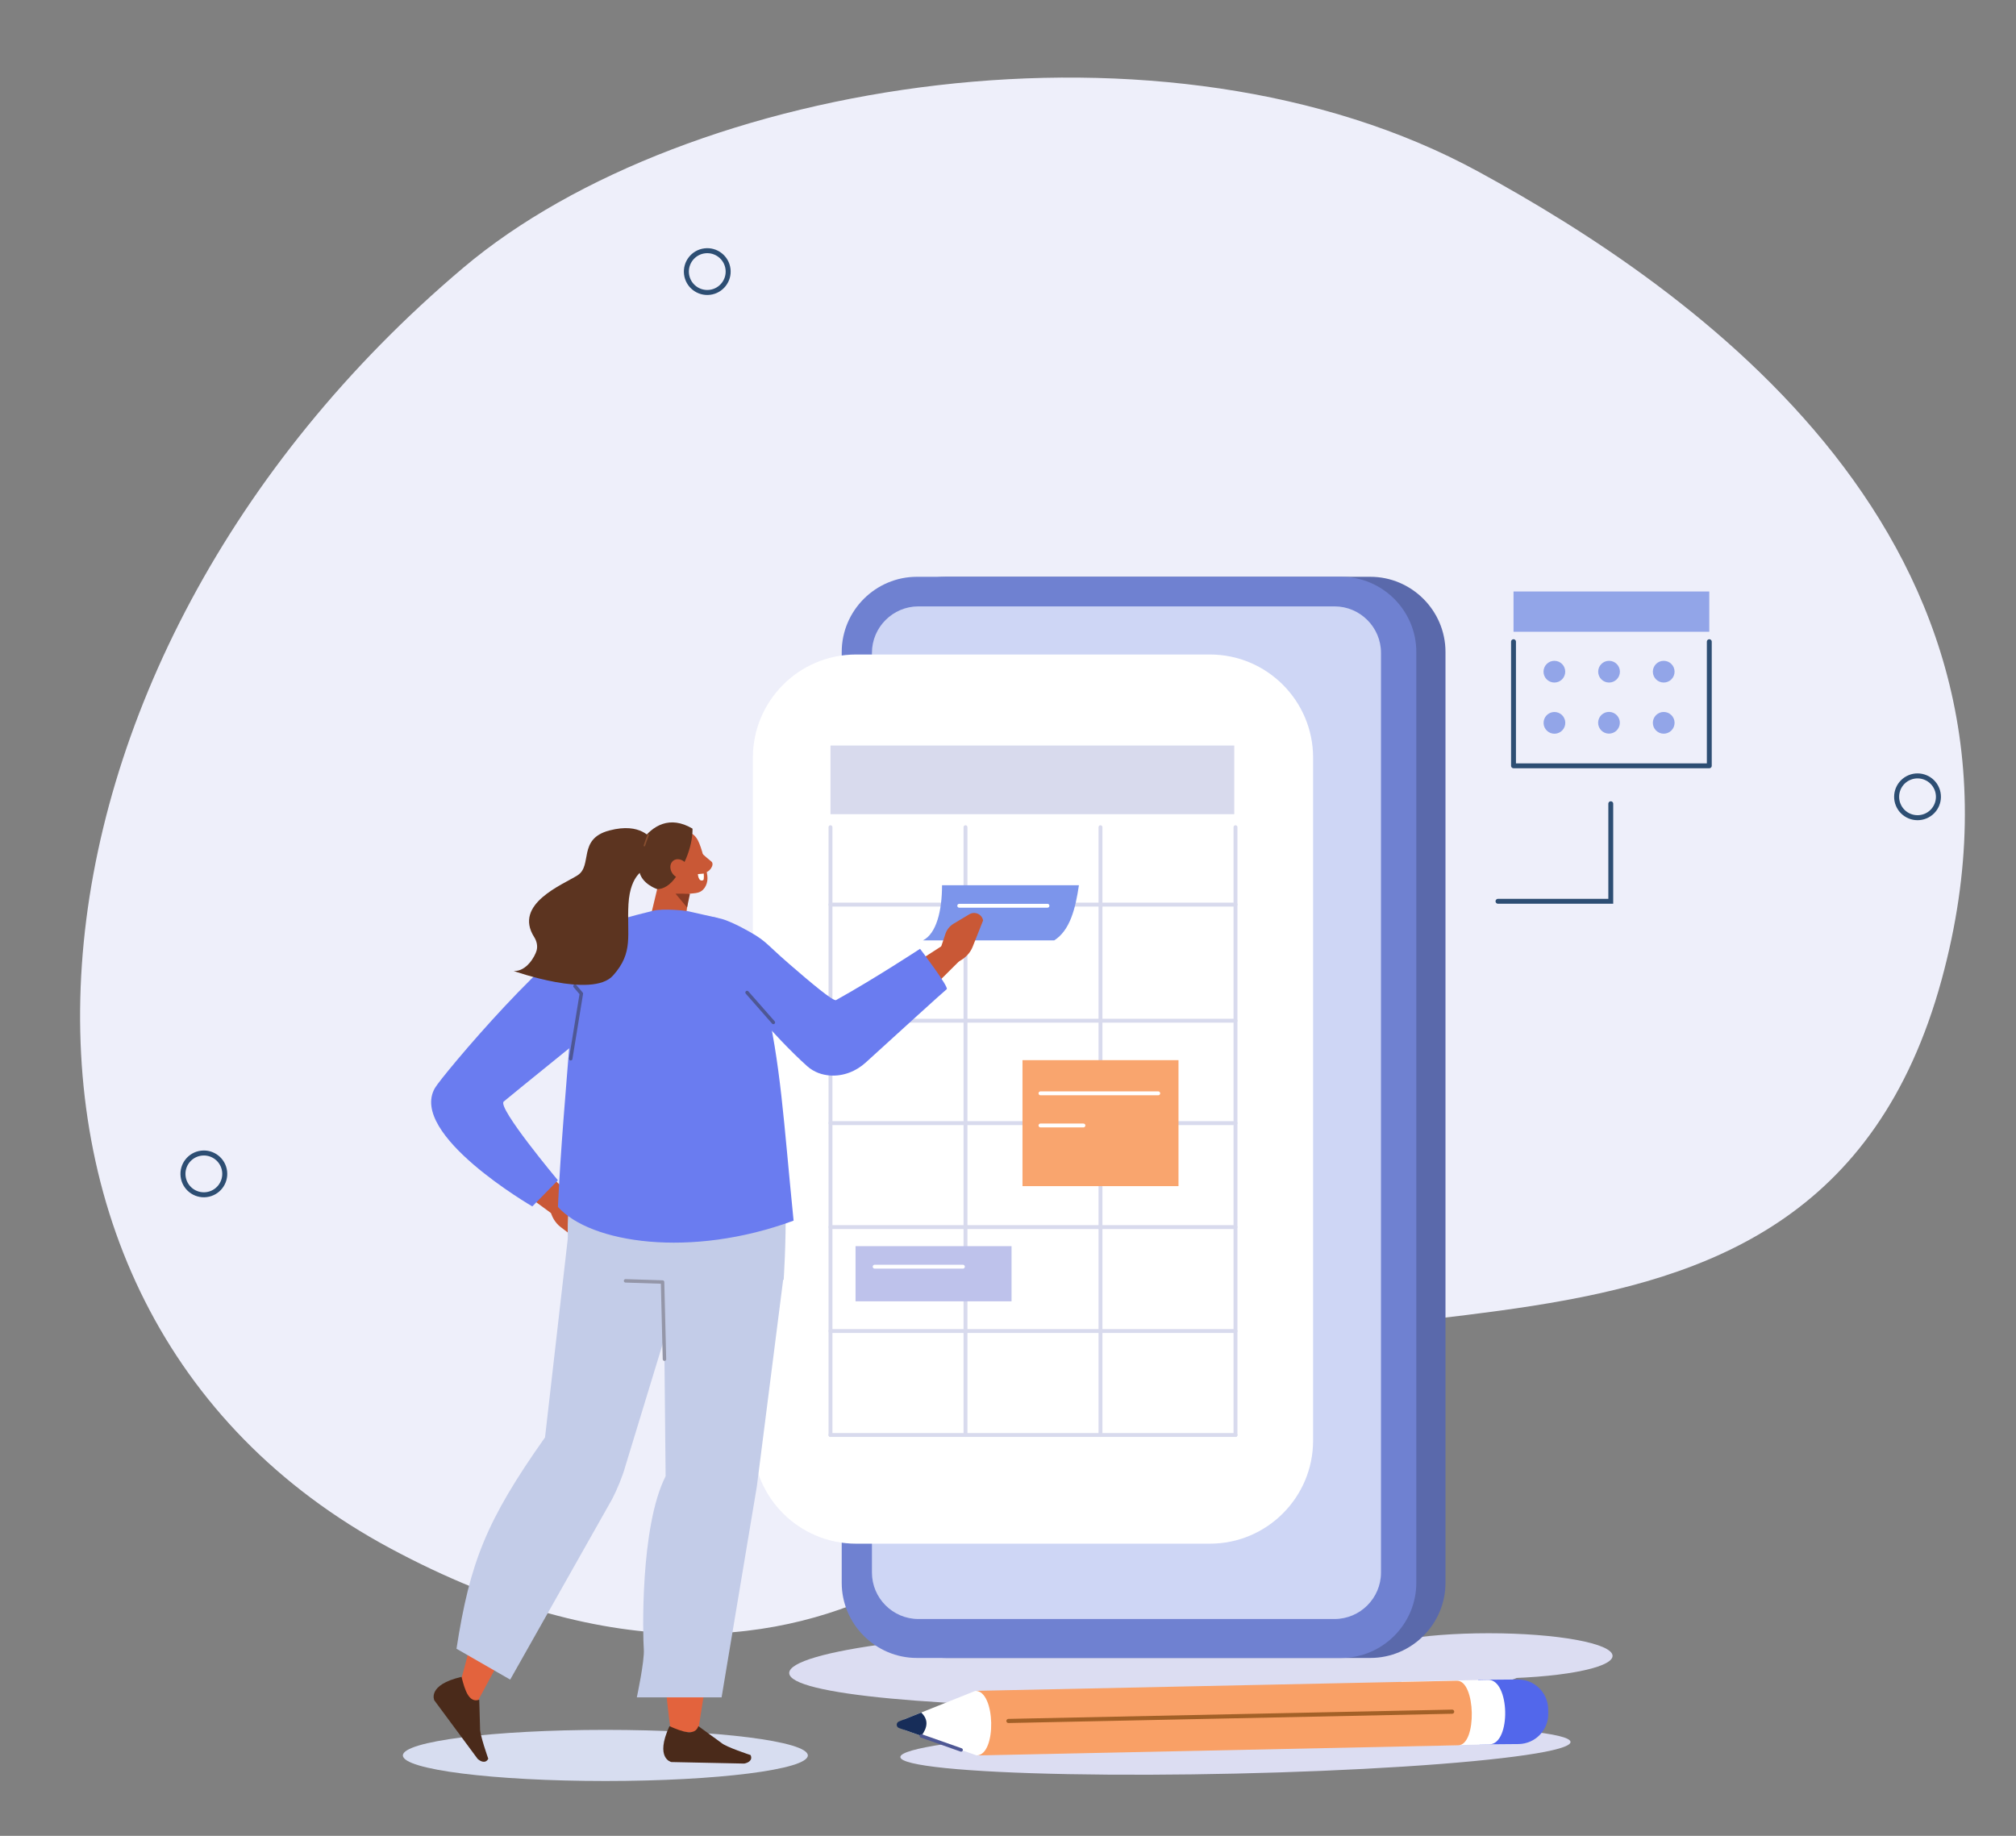 <?xml version="1.0" encoding="UTF-8"?>
<svg id="uuid-7a4591cc-755d-4b6b-8b00-974fe0c5cb20" data-name="image" xmlns="http://www.w3.org/2000/svg" viewBox="0 0 1557 1418">
  <rect x="0" y="0" width="1557" height="1418" fill="#808080" stroke="none"/>
  <defs>
    <style>
      .uuid-430edfa9-0987-439a-9a6b-981be3742fba, .uuid-a61ff24d-c522-4c7c-b14a-47d8a51f68fa, .uuid-e237c27c-059c-4cfc-a492-625b7467e830, .uuid-9bb2bba7-4530-42c9-bafa-e9d9659bed6e, .uuid-45d6d43f-5fc6-48e7-9f00-1a05ae969974, .uuid-f08ccf96-9527-4e40-93ad-9393f8828433, .uuid-936678f3-1009-4ebc-8264-04552a4afb41, .uuid-889fb28f-b081-4bff-9684-d3ab14a9818c, .uuid-0aceb763-8c2f-4a2d-a4f9-826ee9054ead, .uuid-4f8e24bd-c333-4a82-8b7d-f86be52fdd6e {
        fill: none;
        stroke-linecap: round;
      }

      .uuid-430edfa9-0987-439a-9a6b-981be3742fba, .uuid-a61ff24d-c522-4c7c-b14a-47d8a51f68fa, .uuid-e237c27c-059c-4cfc-a492-625b7467e830, .uuid-9bb2bba7-4530-42c9-bafa-e9d9659bed6e, .uuid-45d6d43f-5fc6-48e7-9f00-1a05ae969974, .uuid-936678f3-1009-4ebc-8264-04552a4afb41, .uuid-0aceb763-8c2f-4a2d-a4f9-826ee9054ead, .uuid-4f8e24bd-c333-4a82-8b7d-f86be52fdd6e {
        stroke-linejoin: round;
      }

      .uuid-430edfa9-0987-439a-9a6b-981be3742fba, .uuid-f08ccf96-9527-4e40-93ad-9393f8828433 {
        stroke-width: 3.77px;
      }

      .uuid-430edfa9-0987-439a-9a6b-981be3742fba, .uuid-f08ccf96-9527-4e40-93ad-9393f8828433, .uuid-889fb28f-b081-4bff-9684-d3ab14a9818c {
        stroke: #2d4e73;
      }

      .uuid-deb07528-e4cd-4c69-ba95-de491a0accb4 {
        fill: #6f81d1;
      }

      .uuid-a61ff24d-c522-4c7c-b14a-47d8a51f68fa, .uuid-de1e2895-db96-44e9-a0f5-c38340e094c3, .uuid-510d840d-e50e-4b75-8fe2-2ea79523da7f, .uuid-4da9da23-0c86-40f1-948b-f99c017c70b9, .uuid-60b47028-83ac-4b46-9c0b-404b85a71994, .uuid-8967f081-3e99-452d-adcd-71924fea9d06, .uuid-9396fbfa-7877-4ed4-af4c-41e3385d308a, .uuid-0e840357-600d-4f63-9191-21ab7191a647, .uuid-f08ccf96-9527-4e40-93ad-9393f8828433, .uuid-0aceb763-8c2f-4a2d-a4f9-826ee9054ead, .uuid-618fb4b5-38ca-4bae-a24e-6c48dc2ca122, .uuid-4e8ee140-a478-4297-afce-8cd3fb13fee6, .uuid-821f0480-2df8-4f30-a158-ed8a909d3b60, .uuid-02dc3507-71cc-4cdb-9cbe-d0c4eb6f7d2d {
        fill-rule: evenodd;
      }

      .uuid-a61ff24d-c522-4c7c-b14a-47d8a51f68fa, .uuid-0aceb763-8c2f-4a2d-a4f9-826ee9054ead, .uuid-4f8e24bd-c333-4a82-8b7d-f86be52fdd6e {
        stroke-width: 2.68px;
      }

      .uuid-a61ff24d-c522-4c7c-b14a-47d8a51f68fa, .uuid-4f8e24bd-c333-4a82-8b7d-f86be52fdd6e {
        stroke: #4e5794;
      }

      .uuid-aff694a8-3892-4e62-ad39-5f4b9ee367c2 {
        fill: #ced6f5;
      }

      .uuid-e237c27c-059c-4cfc-a492-625b7467e830 {
        stroke: #874e2f;
        stroke-width: 1.17px;
      }

      .uuid-de1e2895-db96-44e9-a0f5-c38340e094c3 {
        fill: #c3cce8;
      }

      .uuid-533a284b-1fad-47e5-bd53-95956cb30608 {
        fill: #bec2eb;
      }

      .uuid-6c8466b9-c7bc-4793-accd-b5394587a713 {
        fill: #7c95eb;
      }

      .uuid-510d840d-e50e-4b75-8fe2-2ea79523da7f {
        fill: #5267eb;
      }

      .uuid-4da9da23-0c86-40f1-948b-f99c017c70b9 {
        fill: #873b24;
      }

      .uuid-89bb32d1-ab8e-420f-b3e6-2f8209fd3ce4, .uuid-60b47028-83ac-4b46-9c0b-404b85a71994 {
        fill: #fff;
      }

      .uuid-8967f081-3e99-452d-adcd-71924fea9d06 {
        fill: #5c3420;
      }

      .uuid-9bb2bba7-4530-42c9-bafa-e9d9659bed6e {
        stroke: #a36027;
        stroke-width: 3.19px;
      }

      .uuid-c10cf975-fa0a-4c42-ad39-1d1ff80c2d97 {
        fill: #5a69ab;
      }

      .uuid-45d6d43f-5fc6-48e7-9f00-1a05ae969974 {
        stroke: #d8daed;
        stroke-width: 3px;
      }

      .uuid-165eae82-3648-4ee0-881f-a599ddb5a16c {
        fill: #dcddf2;
      }

      .uuid-e9e504d6-05be-4b6e-b5f2-375b3eedea4b {
        fill: #eeeffa;
      }

      .uuid-e10db73e-619a-4624-bcd0-dfb66d8e19dc {
        fill: #d8daed;
      }

      .uuid-9396fbfa-7877-4ed4-af4c-41e3385d308a {
        fill: #e3633d;
      }

      .uuid-14499d8c-bc3e-40d7-9fcb-dc4ee9f15d5f {
        fill: #f9a56e;
      }

      .uuid-0e840357-600d-4f63-9191-21ab7191a647, .uuid-db63522b-037d-4246-b2ae-550d2026f026 {
        fill: #c95836;
      }

      .uuid-f08ccf96-9527-4e40-93ad-9393f8828433, .uuid-889fb28f-b081-4bff-9684-d3ab14a9818c {
        stroke-miterlimit: 10;
      }

      .uuid-936678f3-1009-4ebc-8264-04552a4afb41 {
        stroke: #fff;
        stroke-width: 2.99px;
      }

      .uuid-5b5287bb-7c4e-499c-b24f-747bd304272c {
        fill: #d7ddf0;
      }

      .uuid-889fb28f-b081-4bff-9684-d3ab14a9818c {
        stroke-width: 3.86px;
      }

      .uuid-0aceb763-8c2f-4a2d-a4f9-826ee9054ead {
        stroke: #9496a8;
      }

      .uuid-618fb4b5-38ca-4bae-a24e-6c48dc2ca122 {
        fill: #4a2a1a;
      }

      .uuid-a9b61f33-a04a-4ecc-9091-4cbd7f583813 {
        fill: #92a5e8;
      }

      .uuid-4e8ee140-a478-4297-afce-8cd3fb13fee6 {
        fill: #f9a066;
      }

      .uuid-821f0480-2df8-4f30-a158-ed8a909d3b60 {
        fill: #172d59;
      }

      .uuid-02dc3507-71cc-4cdb-9cbe-d0c4eb6f7d2d {
        fill: #6a7cf0;
      }
    </style>
  </defs>
  <ellipse class="uuid-165eae82-3648-4ee0-881f-a599ddb5a16c" cx="954.2" cy="1351.28" rx="258.86" ry="18.6" transform="translate(-30.22 21.86) rotate(-1.29)"/>
  <ellipse class="uuid-165eae82-3648-4ee0-881f-a599ddb5a16c" cx="1149.74" cy="1278.99" rx="95.68" ry="17.49"/>
  <path class="uuid-e9e504d6-05be-4b6e-b5f2-375b3eedea4b" d="M1141.94,132.66c163,88.96,450.08,285.38,357.65,623.94-100.6,368.49-515.36,185.03-678.69,355.57,0,0-170.22,271.48-519.67,83.67C-48.24,1008.03-2.81,511.56,357.75,206.85,530.08,61.22,901.07,1.19,1141.94,132.66Z"/>
  <circle class="uuid-889fb28f-b081-4bff-9684-d3ab14a9818c" cx="1480.95" cy="615.45" r="16.14" transform="translate(-122.79 613.58) rotate(-22.5)"/>
  <circle class="uuid-889fb28f-b081-4bff-9684-d3ab14a9818c" cx="546.23" cy="209.79" r="16.14" transform="translate(-21.54 68.31) rotate(-7.02)"/>
  <circle class="uuid-889fb28f-b081-4bff-9684-d3ab14a9818c" cx="157.41" cy="906.71" r="16.14" transform="translate(-109.6 26.03) rotate(-7.02)"/>
  <g>
    <path class="uuid-165eae82-3648-4ee0-881f-a599ddb5a16c" d="M1179.55,1288.94c0,16.67-131.02,30.18-292.64,30.18-161.62,0-277.38-10.24-277.38-26.91,0-16.67,115.76-33.45,277.39-33.45,161.62,0,292.64,13.51,292.64,30.18Z"/>
    <g>
      <path class="uuid-c10cf975-fa0a-4c42-ad39-1d1ff80c2d97" d="M1058.33,1280.59h-327.67c-31.93,0-58.05-26.12-58.05-58.05V503.56c0-31.93,26.12-58.05,58.05-58.05h327.67c31.93,0,58.05,26.12,58.05,58.05v718.98c0,31.93-26.12,58.05-58.05,58.05Z"/>
      <path class="uuid-deb07528-e4cd-4c69-ba95-de491a0accb4" d="M1035.8,1280.59h-327.67c-31.93,0-58.05-26.12-58.05-58.05V503.56c0-31.93,26.12-58.05,58.05-58.05h327.67c31.93,0,58.05,26.12,58.05,58.05v718.98c0,31.93-26.12,58.05-58.05,58.05Z"/>
      <path class="uuid-aff694a8-3892-4e62-ad39-5f4b9ee367c2" d="M1030.73,1250.51h-321.47c-19.71,0-35.84-16.13-35.84-35.84V504.21c0-19.71,16.13-35.84,35.84-35.84h321.47c19.71,0,35.84,16.13,35.84,35.84v710.46c0,19.71-16.13,35.84-35.84,35.84Z"/>
    </g>
  </g>
  <path class="uuid-89bb32d1-ab8e-420f-b3e6-2f8209fd3ce4" d="M661.16,505.53h273.28c43.99,0,79.7,35.71,79.7,79.7v527.4c0,43.99-35.71,79.7-79.7,79.7h-273.28c-43.99,0-79.7-35.71-79.7-79.7v-527.4c0-43.99,35.71-79.7,79.7-79.7Z"/>
  <polyline class="uuid-f08ccf96-9527-4e40-93ad-9393f8828433" points="1244.03 620.79 1244.03 696.15 1156.92 696.15"/>
  <g>
    <rect class="uuid-a9b61f33-a04a-4ecc-9091-4cbd7f583813" x="1168.92" y="456.86" width="151.2" height="31.11"/>
    <polyline class="uuid-430edfa9-0987-439a-9a6b-981be3742fba" points="1320.13 495.64 1320.13 591.5 1168.92 591.5 1168.92 495.64"/>
    <circle class="uuid-a9b61f33-a04a-4ecc-9091-4cbd7f583813" cx="1200.48" cy="518.8" r="8.39"/>
    <circle class="uuid-a9b61f33-a04a-4ecc-9091-4cbd7f583813" cx="1242.7" cy="518.8" r="8.39"/>
    <circle class="uuid-a9b61f33-a04a-4ecc-9091-4cbd7f583813" cx="1284.92" cy="518.8" r="8.39"/>
    <circle class="uuid-a9b61f33-a04a-4ecc-9091-4cbd7f583813" cx="1200.48" cy="558.3" r="8.39" transform="translate(457.09 1653.85) rotate(-80.78)"/>
    <circle class="uuid-a9b61f33-a04a-4ecc-9091-4cbd7f583813" cx="1242.7" cy="558.3" r="8.39" transform="translate(413.82 1639.48) rotate(-76.72)"/>
    <circle class="uuid-a9b61f33-a04a-4ecc-9091-4cbd7f583813" cx="1284.92" cy="558.3" r="8.39" transform="translate(-18.43 1072.1) rotate(-45)"/>
  </g>
  <g>
    <line class="uuid-45d6d43f-5fc6-48e7-9f00-1a05ae969974" x1="641.4" y1="698.72" x2="954.2" y2="698.72"/>
    <line class="uuid-45d6d43f-5fc6-48e7-9f00-1a05ae969974" x1="641.4" y1="788.39" x2="954.2" y2="788.39"/>
    <line class="uuid-45d6d43f-5fc6-48e7-9f00-1a05ae969974" x1="641.4" y1="867.5" x2="954.2" y2="867.5"/>
    <line class="uuid-45d6d43f-5fc6-48e7-9f00-1a05ae969974" x1="641.4" y1="947.8" x2="954.2" y2="947.8"/>
    <line class="uuid-45d6d43f-5fc6-48e7-9f00-1a05ae969974" x1="641.4" y1="1028.09" x2="954.2" y2="1028.09"/>
    <line class="uuid-45d6d43f-5fc6-48e7-9f00-1a05ae969974" x1="641.4" y1="1108.39" x2="954.2" y2="1108.39"/>
    <line class="uuid-45d6d43f-5fc6-48e7-9f00-1a05ae969974" x1="641.4" y1="638.94" x2="641.4" y2="1108.39"/>
    <line class="uuid-45d6d43f-5fc6-48e7-9f00-1a05ae969974" x1="745.67" y1="638.94" x2="745.67" y2="1108.39"/>
    <line class="uuid-45d6d43f-5fc6-48e7-9f00-1a05ae969974" x1="849.93" y1="638.94" x2="849.93" y2="1108.39"/>
    <line class="uuid-45d6d43f-5fc6-48e7-9f00-1a05ae969974" x1="954.2" y1="638.94" x2="954.2" y2="1108.39"/>
  </g>
  <rect class="uuid-e10db73e-619a-4624-bcd0-dfb66d8e19dc" x="641.4" y="575.84" width="311.85" height="53.03"/>
  <g>
    <path class="uuid-6c8466b9-c7bc-4793-accd-b5394587a713" d="M814.21,726.35h-101.42c10.46-5.21,14.77-22.98,14.77-42.61h105.72c-2.71,18.34-6.98,34.91-19.07,42.61Z"/>
    <line class="uuid-936678f3-1009-4ebc-8264-04552a4afb41" x1="740.84" y1="699.6" x2="808.99" y2="699.6"/>
  </g>
  <g>
    <rect class="uuid-533a284b-1fad-47e5-bd53-95956cb30608" x="660.75" y="962.52" width="120.49" height="42.61"/>
    <line class="uuid-936678f3-1009-4ebc-8264-04552a4afb41" x1="675.52" y1="978.38" x2="743.67" y2="978.38"/>
  </g>
  <g>
    <rect class="uuid-14499d8c-bc3e-40d7-9fcb-dc4ee9f15d5f" x="789.69" y="818.85" width="120.49" height="97.31"/>
    <line class="uuid-936678f3-1009-4ebc-8264-04552a4afb41" x1="803.58" y1="844.48" x2="894.54" y2="844.48"/>
    <line class="uuid-936678f3-1009-4ebc-8264-04552a4afb41" x1="803.58" y1="869.31" x2="836.75" y2="869.31"/>
  </g>
  <path class="uuid-db63522b-037d-4246-b2ae-550d2026f026" d="M435.53,919.64l15.89,10.8c3.18,2.16,5.4,5.29,6.25,8.82l3.47,14.3c1.21,4.98-3.41,9.55-8.96,8.85h0l-19.13-14.6c-4.22-3.22-7.15-8.08-8.19-13.6l-1.74-9.2,12.4-5.37Z"/>
  <g>
    <path class="uuid-9396fbfa-7877-4ed4-af4c-41e3385d308a" d="M518.3,1338.81s-21.17-141.5,6.17-197.49l-14.92-191.96,89.47,6.17-60.29,384.4-20.42-1.11Z"/>
    <ellipse class="uuid-5b5287bb-7c4e-499c-b24f-747bd304272c" cx="467.53" cy="1355.89" rx="156.38" ry="19.75"/>
    <path class="uuid-9396fbfa-7877-4ed4-af4c-41e3385d308a" d="M452.15,1159.54l-82.82,153.72c-16.08,5.82-17.09-3.53-12.56-18.47,19-64.82,10.67-104.39,64.15-162.19l31.24,26.95Z"/>
    <path class="uuid-de1e2895-db96-44e9-a0f5-c38340e094c3" d="M531.79,972.51l-48.85,160.09c-2.01,7.51-6.55,18.3-10.12,25.2l-78.79,139.52-41.47-23.84c10.36-66.75,22.91-98.92,68.37-163.22l17.72-154.73,42.33,1.7,50.82,15.29Z"/>
    <path class="uuid-618fb4b5-38ca-4bae-a24e-6c48dc2ca122" d="M370.13,1312.86l.63,21.96c-.4,4.72,6.34,23.59,6.34,23.59h0c-1.98,3.93-5.9,2.27-8.24.1l-33.44-45.2s-5.8-11.92,21.04-18.11c2.68,10.86,5.89,20.31,13.68,17.66Z"/>
    <path class="uuid-de1e2895-db96-44e9-a0f5-c38340e094c3" d="M471,857.2l122.29,9.32c19.89,7.3,11.95,121.98,11.95,121.98l-80.41,3.73c-38.35-.61-84.46,5.13-86.19-33.73-3.16-71.28,32.36-101.3,32.36-101.3Z"/>
    <path class="uuid-618fb4b5-38ca-4bae-a24e-6c48dc2ca122" d="M539.37,1333.25l17.76,12.93c3.49,3.2,22.54,9.41,22.54,9.41h0c1.9,3.97-1.81,6.06-4.96,6.58l-56.21-1.18s-12.98-2.7-1.47-27.72c10.23,4.52,19.67,7.75,22.34-.03Z"/>
    <path class="uuid-de1e2895-db96-44e9-a0f5-c38340e094c3" d="M605.23,985.52l-20.7,162.56-27.23,162.97h-65.47s6.11-28.34,5.39-37.33c-.72-8.99-3.1-94.27,16.85-133.51l-1.58-159.78,92.74,5.08Z"/>
    <polyline class="uuid-0aceb763-8c2f-4a2d-a4f9-826ee9054ead" points="483.14 989.31 511.71 990.25 513.18 1049.83"/>
  </g>
  <path class="uuid-0e840357-600d-4f63-9191-21ab7191a647" d="M539.99,657.09c.1.24,3.77,3.76,9.44,8.37,2.82,2.29-1.85,8.94-5.25,8.2-3.4-.74-9.05-10.68-9.05-10.68l4.86-5.89Z"/>
  <path class="uuid-0e840357-600d-4f63-9191-21ab7191a647" d="M533.38,680.36s-2.4,17.98-4.38,32.88c-.53,3.97-3.13,7.34-6.81,8.82-3.68,1.48-7.86.84-10.94-1.68-1.01-.82-1.99-1.63-2.92-2.39-4.23-3.45-6.1-9.06-4.82-14.39,3.28-13.67,9.26-38.58,9.26-38.58l20.62,15.35h0Z"/>
  <polygon class="uuid-4da9da23-0c86-40f1-948b-f99c017c70b9" points="532.9 690.25 530.64 700.93 521.71 690.26 532.9 690.25"/>
  <path class="uuid-0e840357-600d-4f63-9191-21ab7191a647" d="M503.6,661.05c-1.7-5.04.96-10.5,5.94-12.2,5.31-1.81,12.02-4.1,17.33-5.91,4.98-1.7,9.64,1.33,12.09,6.04,2.89,5.56,6.1,18.06,7.33,27.41.7,5.27-1.63,11.15-6.61,12.85-5.31,1.81-22.97,2.13-27.74-6.96-3.64-6.92-5.84-13.81-8.34-21.22h0Z"/>
  <path class="uuid-8967f081-3e99-452d-adcd-71924fea9d06" d="M493.61,672.3c-1.11-7.79-2.83-16.54,1.74-22.77,8.75-11.93,21.91-19.89,39.49-9.51,0,0,1.05,17.42-12.77,37.23-4.54,6.5-9.7,9.56-14.53,9.5,0,0-12.44-4.03-13.93-14.45Z"/>
  <path class="uuid-0e840357-600d-4f63-9191-21ab7191a647" d="M519.71,675.14c2.71,3.41,7.16,4.35,9.95,2.09,2.79-2.26,2.85-6.85.15-10.27s-7.16-4.35-9.95-2.09-2.85,6.85-.15,10.27Z"/>
  <path class="uuid-60b47028-83ac-4b46-9c0b-404b85a71994" d="M543.52,674.75l-4.53.41s.36,6.38,4.13,4.65c.8-.37.4-5.05.4-5.05Z"/>
  <path class="uuid-0e840357-600d-4f63-9191-21ab7191a647" d="M353.96,835.92c-13.84,12.27-17.6,29.57-4.03,45.66l76.92,56.35,14.97-13.11-54.59-55.33-33.27-33.56Z"/>
  <path class="uuid-02dc3507-71cc-4cdb-9cbe-d0c4eb6f7d2d" d="M460.36,718.26c-27.89,4.34-118.9,112.46-124.47,122.14-20.62,35.85,75.22,91.42,75.22,91.42l19.79-20.16s-47.14-56.3-41.86-60.84c5.27-4.55,85.67-69.51,85.67-69.51l-14.35-63.05Z"/>
  <path class="uuid-02dc3507-71cc-4cdb-9cbe-d0c4eb6f7d2d" d="M553.38,708.78l-22.71-5.1s-18.16-2.44-26.77-.09c-17.44,4.22-33.69,8.8-45.61,14.67-17.48,6.24-18.72,22.27-14.03,40.73l-3.58,36.65c-3.48,44.96-7.77,92.01-9.77,136.59,25.02,27.91,102.31,39.94,182,10.59-7.85-78.13-9.78-120.52-22.42-173.63-1.81-7.59,9.44-24.24,1.37-32.62-10.51-10.92-38.48-27.79-38.48-27.79Z"/>
  <path class="uuid-0e840357-600d-4f63-9191-21ab7191a647" d="M621.52,802.4c12.05,15.23,30.69,20.92,49.84,9.09l70.59-70.24-11-12.88-68.94,44.38-40.49,29.65Z"/>
  <path class="uuid-db63522b-037d-4246-b2ae-550d2026f026" d="M724.64,737.91l5.51-16.57c1.1-3.31,3.36-6.12,6.36-7.91l12.16-7.26c4.24-2.53,9.71-.06,10.6,4.78h0l-8.1,20.43c-1.79,4.51-5.44,8.43-10.21,10.99l-7.96,4.26-8.36-8.71Z"/>
  <path class="uuid-02dc3507-71cc-4cdb-9cbe-d0c4eb6f7d2d" d="M710.58,732.85s22.63,29.76,20.58,31.2c-1.64,1.15-45.14,40.77-62.54,56.63-7.49,6.82-17.37,10.75-27.59,10.01-5.91-.43-12.23-2.36-17.7-7.25-25.57-22.87-57.6-62.05-57.6-62.05,0,0-35.84-12.92-40.16-26.89-7.77-25.12,12.04-30.22,31.94-24.72,4.64,1.28,11.41,4.53,15.41,6.65,19.44,10.27,16.51,10.71,36.59,28.11,16.94,14.68,34.09,29.08,36.2,27.91,28.92-16.01,64.87-39.59,64.87-39.59Z"/>
  <line class="uuid-4f8e24bd-c333-4a82-8b7d-f86be52fdd6e" x1="597.28" y1="789.72" x2="576.98" y2="766.61"/>
  <polyline class="uuid-a61ff24d-c522-4c7c-b14a-47d8a51f68fa" points="440.77 817.76 448.99 767.48 444.07 761.68"/>
  <g>
    <path class="uuid-8967f081-3e99-452d-adcd-71924fea9d06" d="M414.41,734.26c1.02-3.59.1-7.39-1.89-10.54-16.19-25.57,22.14-40.37,33.53-47.63,11.88-7.57-.13-28.15,24.6-34.65,24.73-6.5,31.74,6.7,32.92,6.39,1.73-.45-4.5,23.22-4.5,23.22,0,0-12.32,3.1-13.69,27.29-1.37,24.19,4.21,37.18-11.96,55.2-16.17,18.02-76.7-3.56-76.7-3.56,9.85.54,16.4-11.21,17.69-15.73Z"/>
    <path class="uuid-e237c27c-059c-4cfc-a492-625b7467e830" d="M500.7,644.78c-1.53,3.71-3.03,8.36-3.03,8.36"/>
  </g>
  <g>
    <path class="uuid-510d840d-e50e-4b75-8fe2-2ea79523da7f" d="M1141.59,1297.48l1.05,49.87,30.36-.26c12.84-.27,23.03-10.9,22.76-23.73l-.07-3.38c-.27-12.84-10.9-23.03-23.73-22.76l-30.36.26Z"/>
    <path class="uuid-60b47028-83ac-4b46-9c0b-404b85a71994" d="M1082.19,1298.89l1.05,49.87,67.08-1.41c16.91-.36,15.87-50.22-1.05-49.87l-67.08,1.41Z"/>
    <path class="uuid-4e8ee140-a478-4297-afce-8cd3fb13fee6" d="M753.31,1306.01l1.05,49.87,371.89-7.82c14.61-.31,13.57-50.18-1.05-49.87l-371.89,7.82Z"/>
    <path class="uuid-60b47028-83ac-4b46-9c0b-404b85a71994" d="M754.35,1355.88l-55.17-19.45c-4.03-1.42-4.15-7.08-.18-8.67l54.3-21.75c15.59-.33,16.64,49.54,1.05,49.87Z"/>
    <path class="uuid-821f0480-2df8-4f30-a158-ed8a909d3b60" d="M711.56,1340.8l-17.18-6.06c-2.37-.83-2.44-4.16-.11-5.09l17.19-6.88c5.78,5.4,5.02,11.5.1,18.03Z"/>
    <line class="uuid-9bb2bba7-4530-42c9-bafa-e9d9659bed6e" x1="778.85" y1="1329.26" x2="1121.52" y2="1322.09"/>
  </g>
  <line class="uuid-4f8e24bd-c333-4a82-8b7d-f86be52fdd6e" x1="711.56" y1="1340.8" x2="742.28" y2="1351.63"/>
</svg>